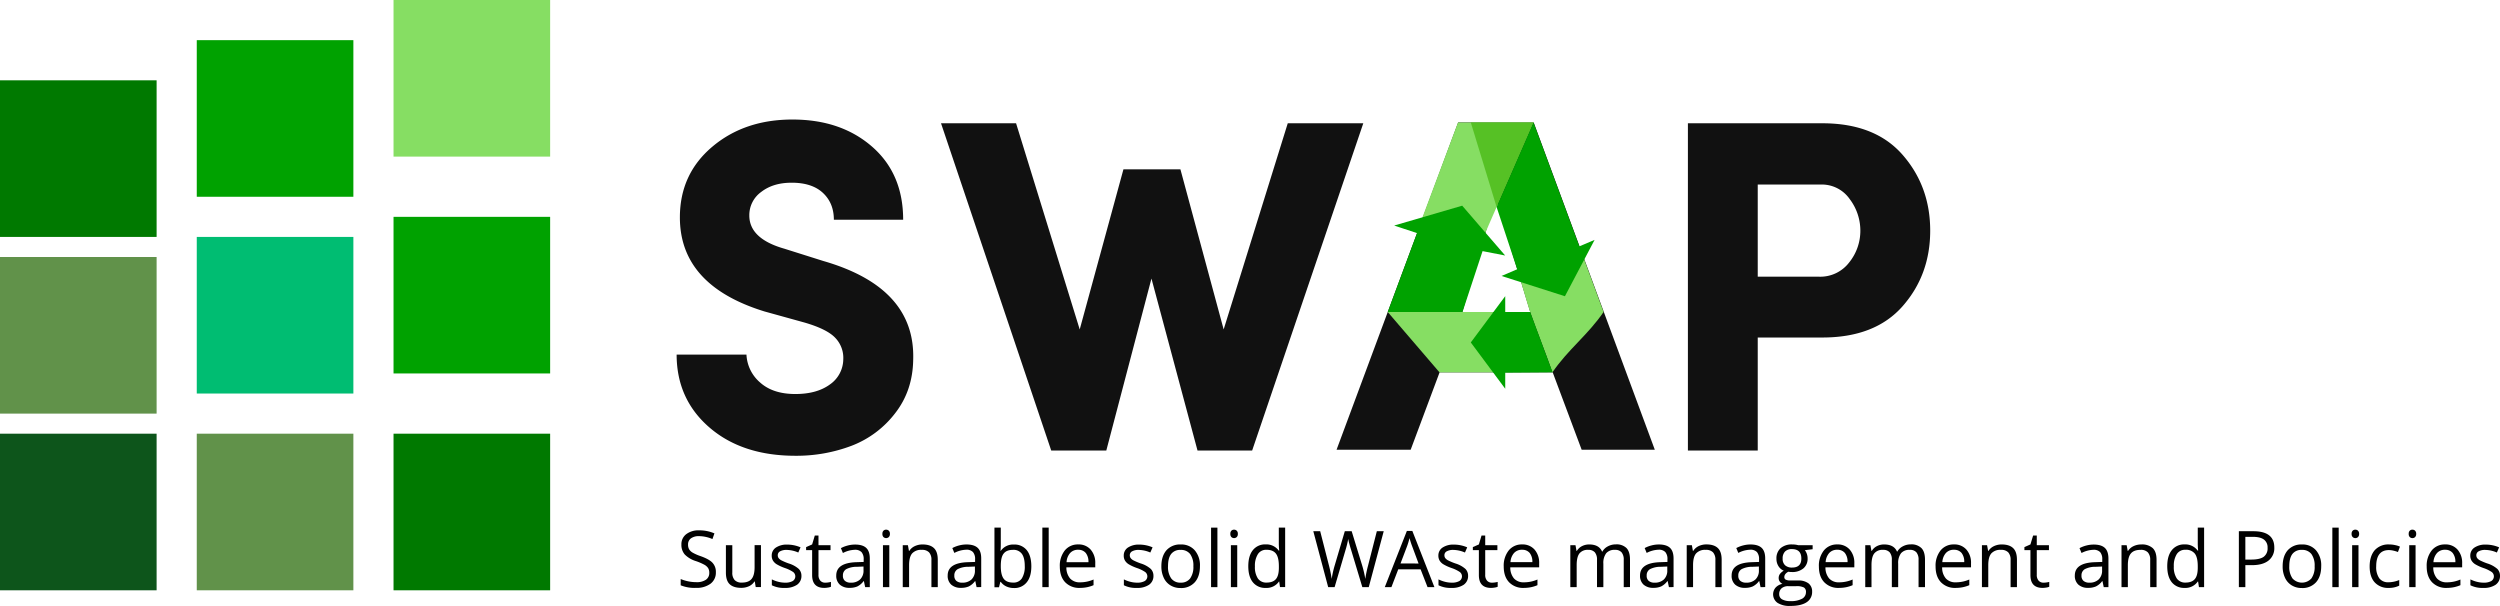 <svg id="Ebene_1" data-name="Ebene 1" xmlns="http://www.w3.org/2000/svg" viewBox="0 0 1245.14 301.79"><defs><style>.cls-1{fill:#007900;}.cls-2{fill:#86de63;}.cls-3{fill:#61924a;}.cls-4{fill:#00bd72;}.cls-5{fill:#00a200;}.cls-6{fill:#0d551b;}.cls-7{opacity:0.93;}.cls-8{fill:#56c125;}</style></defs><title>logo</title><rect class="cls-1" y="40" width="78" height="78"/><rect class="cls-2" x="196" width="78" height="78"/><rect class="cls-3" x="98" y="216" width="78" height="78"/><rect class="cls-1" x="196" y="216" width="78" height="78"/><rect class="cls-4" x="98" y="118" width="78" height="78"/><rect class="cls-5" x="98" y="20" width="78" height="78"/><rect class="cls-3" y="128" width="78" height="78"/><rect class="cls-5" x="196" y="108" width="78" height="78"/><rect class="cls-6" y="216" width="78" height="78"/><path d="M577.54,522a6.82,6.82,0,0,1-2.67,5.73,11.57,11.57,0,0,1-7.23,2.06,18.12,18.12,0,0,1-7.62-1.28v-3.12a20.34,20.34,0,0,0,3.73,1.14,19.63,19.63,0,0,0,4,.42,8,8,0,0,0,4.87-1.23,4,4,0,0,0,1.64-3.42,4.38,4.38,0,0,0-.58-2.37,5.43,5.43,0,0,0-1.94-1.7,27.45,27.45,0,0,0-4.14-1.77,13.24,13.24,0,0,1-5.55-3.3,7.27,7.27,0,0,1-1.67-5,6.19,6.19,0,0,1,2.42-5.12,10,10,0,0,1,6.4-1.9,18.77,18.77,0,0,1,7.63,1.52l-1,2.82a17.13,17.13,0,0,0-6.7-1.45,6.55,6.55,0,0,0-4,1.1,3.66,3.66,0,0,0-1.44,3.07,4.67,4.67,0,0,0,.53,2.37,5,5,0,0,0,1.8,1.7,22.31,22.31,0,0,0,3.87,1.7q4.38,1.56,6,3.35A6.6,6.6,0,0,1,577.54,522Z" transform="translate(-221 -237)"/><path d="M585.73,508.55v13.54a5.41,5.41,0,0,0,1.16,3.81,4.73,4.73,0,0,0,3.64,1.26c2.18,0,3.78-.6,4.78-1.79s1.52-3.14,1.52-5.85v-11H600v20.88h-2.61l-.46-2.8h-.17a6.38,6.38,0,0,1-2.69,2.36,9.14,9.14,0,0,1-3.93.82c-2.54,0-4.44-.61-5.71-1.81s-1.89-3.14-1.89-5.79V508.55Z" transform="translate(-221 -237)"/><path d="M620.16,523.73a5.27,5.27,0,0,1-2.17,4.5,10.25,10.25,0,0,1-6.1,1.58,13.18,13.18,0,0,1-6.47-1.32v-2.93a15.36,15.36,0,0,0,3.23,1.2,13.48,13.48,0,0,0,3.32.44,7.62,7.62,0,0,0,3.81-.79,2.73,2.73,0,0,0,.27-4.5,16.65,16.65,0,0,0-4.12-2,22.78,22.78,0,0,1-4.14-1.9,5.62,5.62,0,0,1-1.83-1.84,4.76,4.76,0,0,1-.6-2.45,4.67,4.67,0,0,1,2.08-4,9.68,9.68,0,0,1,5.69-1.48,16.74,16.74,0,0,1,6.59,1.37l-1.13,2.58a15,15,0,0,0-5.69-1.3,6.54,6.54,0,0,0-3.39.71,2.17,2.17,0,0,0-1.14,1.94,2.35,2.35,0,0,0,.43,1.43,4.21,4.21,0,0,0,1.38,1.12,29.36,29.36,0,0,0,3.65,1.54,13.52,13.52,0,0,1,5,2.73A4.79,4.79,0,0,1,620.16,523.73Z" transform="translate(-221 -237)"/><path d="M632,527.2a9.49,9.49,0,0,0,1.62-.13,10.25,10.25,0,0,0,1.24-.25v2.42a5.82,5.82,0,0,1-1.52.4,11.18,11.18,0,0,1-1.8.17q-6.06,0-6.05-6.38V511h-3v-1.52l3-1.32,1.33-4.45h1.83v4.83h6V511h-6v12.28a4.26,4.26,0,0,0,.89,2.9A3.14,3.14,0,0,0,632,527.2Z" transform="translate(-221 -237)"/><path d="M651.9,529.43l-.63-3h-.15a8.82,8.82,0,0,1-3.11,2.65,9.41,9.41,0,0,1-3.88.7,7,7,0,0,1-4.86-1.6,5.83,5.83,0,0,1-1.77-4.55q0-6.33,10.12-6.63l3.54-.12v-1.29A5.27,5.27,0,0,0,650.1,512a4.34,4.34,0,0,0-3.38-1.17,13.68,13.68,0,0,0-5.9,1.6l-1-2.42a14.84,14.84,0,0,1,3.38-1.31,14.47,14.47,0,0,1,3.68-.48q3.74,0,5.53,1.66t1.8,5.31v14.25Zm-7.14-2.23a6.43,6.43,0,0,0,4.64-1.62,6,6,0,0,0,1.68-4.53v-1.89l-3.16.13a11.42,11.42,0,0,0-5.44,1.18,3.51,3.51,0,0,0-1.66,3.22,3.22,3.22,0,0,0,1,2.61A4.28,4.28,0,0,0,644.76,527.2Z" transform="translate(-221 -237)"/><path d="M660.49,502.9a2.13,2.13,0,0,1,.53-1.59,1.87,1.87,0,0,1,1.34-.51,1.89,1.89,0,0,1,1.31.52,2,2,0,0,1,.55,1.58,2.09,2.09,0,0,1-.55,1.59,1.95,1.95,0,0,1-2.65,0A2.16,2.16,0,0,1,660.49,502.9Zm3.43,26.53h-3.16V508.55h3.16Z" transform="translate(-221 -237)"/><path d="M684.9,529.43V515.92a5.39,5.39,0,0,0-1.16-3.8,4.73,4.73,0,0,0-3.64-1.26,6,6,0,0,0-4.8,1.77q-1.51,1.77-1.52,5.85v10.95h-3.16V508.55h2.57l.52,2.86h.15a6.41,6.41,0,0,1,2.72-2.39,8.92,8.92,0,0,1,3.9-.85q3.78,0,5.68,1.82c1.27,1.22,1.9,3.15,1.9,5.82v13.62Z" transform="translate(-221 -237)"/><path d="M707.39,529.43l-.63-3h-.15a8.82,8.82,0,0,1-3.11,2.65,9.41,9.41,0,0,1-3.88.7,7,7,0,0,1-4.86-1.6,5.83,5.83,0,0,1-1.76-4.55q0-6.33,10.11-6.63l3.54-.12v-1.29a5.27,5.27,0,0,0-1.06-3.63,4.34,4.34,0,0,0-3.38-1.17,13.72,13.72,0,0,0-5.9,1.6l-1-2.42a14.84,14.84,0,0,1,3.38-1.31,14.47,14.47,0,0,1,3.68-.48c2.49,0,4.33.55,5.54,1.66s1.79,2.87,1.79,5.31v14.25Zm-7.14-2.23a6.43,6.43,0,0,0,4.64-1.62,6,6,0,0,0,1.68-4.53v-1.89l-3.16.13a11.38,11.38,0,0,0-5.43,1.18,3.5,3.5,0,0,0-1.67,3.22,3.22,3.22,0,0,0,1,2.61A4.28,4.28,0,0,0,700.25,527.2Z" transform="translate(-221 -237)"/><path d="M726,508.21a7.78,7.78,0,0,1,6.39,2.81q2.26,2.81,2.27,8t-2.29,8a7.72,7.72,0,0,1-6.37,2.85,8.87,8.87,0,0,1-3.72-.76,6.94,6.94,0,0,1-2.83-2.31h-.23l-.67,2.69h-2.26V499.79h3.16V507c0,1.62,0,3.06-.15,4.34h.15A7.5,7.5,0,0,1,726,508.21Zm-.46,2.65q-3.24,0-4.66,1.86c-1,1.23-1.43,3.32-1.43,6.25s.49,5,1.46,6.29,2.55,1.9,4.71,1.9a4.88,4.88,0,0,0,4.34-2.12,11,11,0,0,0,1.43-6.11c0-2.71-.48-4.74-1.43-6.07A5.06,5.06,0,0,0,725.5,510.86Z" transform="translate(-221 -237)"/><path d="M743.31,529.43h-3.16V499.79h3.16Z" transform="translate(-221 -237)"/><path d="M758.83,529.81a9.6,9.6,0,0,1-7.31-2.82q-2.67-2.82-2.67-7.83a12.17,12.17,0,0,1,2.48-8,8.28,8.28,0,0,1,6.68-3,7.89,7.89,0,0,1,6.21,2.58,9.91,9.91,0,0,1,2.28,6.81v2H752.12a8.33,8.33,0,0,0,1.86,5.58,6.41,6.41,0,0,0,5,1.9,16.81,16.81,0,0,0,6.67-1.4v2.82a17.1,17.1,0,0,1-3.17,1A17.77,17.77,0,0,1,758.83,529.81Zm-.86-19a5.17,5.17,0,0,0-4,1.64A7.53,7.53,0,0,0,752.2,517h10.91a7,7,0,0,0-1.33-4.58A4.7,4.7,0,0,0,758,510.82Z" transform="translate(-221 -237)"/><path d="M795.48,523.73a5.24,5.24,0,0,1-2.17,4.5,10.19,10.19,0,0,1-6.09,1.58,13.15,13.15,0,0,1-6.47-1.32v-2.93a15.27,15.27,0,0,0,3.22,1.2,13.62,13.62,0,0,0,3.33.44,7.55,7.55,0,0,0,3.8-.79,2.72,2.72,0,0,0,.28-4.5,16.65,16.65,0,0,0-4.12-2,22.78,22.78,0,0,1-4.14-1.9,5.62,5.62,0,0,1-1.83-1.84,4.76,4.76,0,0,1-.6-2.45,4.69,4.69,0,0,1,2.07-4,9.74,9.74,0,0,1,5.7-1.48,16.74,16.74,0,0,1,6.59,1.37l-1.13,2.58a15,15,0,0,0-5.69-1.3,6.54,6.54,0,0,0-3.39.71,2.17,2.17,0,0,0-1.14,1.94,2.35,2.35,0,0,0,.43,1.43,4.21,4.21,0,0,0,1.38,1.12,29.36,29.36,0,0,0,3.65,1.54,13.52,13.52,0,0,1,5,2.73A4.78,4.78,0,0,1,795.48,523.73Z" transform="translate(-221 -237)"/><path d="M818.64,519q0,5.1-2.57,8a9,9,0,0,1-7.1,2.87,9.35,9.35,0,0,1-5-1.32,8.56,8.56,0,0,1-3.35-3.77,13.09,13.09,0,0,1-1.19-5.75c0-3.4.86-6.05,2.56-8a9,9,0,0,1,7.08-2.85,8.81,8.81,0,0,1,7,2.92A11.46,11.46,0,0,1,818.64,519Zm-15.9,0a9.85,9.85,0,0,0,1.6,6.09,5.54,5.54,0,0,0,4.7,2.1,5.61,5.61,0,0,0,4.72-2.09,9.86,9.86,0,0,0,1.61-6.1,9.74,9.74,0,0,0-1.61-6.05,5.68,5.68,0,0,0-4.75-2.06,5.57,5.57,0,0,0-4.69,2C803.27,514.25,802.74,516.28,802.74,519Z" transform="translate(-221 -237)"/><path d="M827.34,529.43h-3.16V499.79h3.16Z" transform="translate(-221 -237)"/><path d="M833.78,502.9a2.13,2.13,0,0,1,.53-1.59,1.87,1.87,0,0,1,1.34-.51,1.89,1.89,0,0,1,1.31.52,2,2,0,0,1,.55,1.58,2.09,2.09,0,0,1-.55,1.59,1.95,1.95,0,0,1-2.65,0A2.16,2.16,0,0,1,833.78,502.9Zm3.43,26.53h-3.16V508.55h3.16Z" transform="translate(-221 -237)"/><path d="M858.12,526.63H858a7.43,7.43,0,0,1-6.55,3.18A7.76,7.76,0,0,1,845,527q-2.28-2.81-2.28-8c0-3.44.76-6.12,2.28-8a7.73,7.73,0,0,1,6.37-2.86,7.58,7.58,0,0,1,6.51,3.09h.25l-.14-1.51-.07-1.46v-8.5h3.16v29.64h-2.57Zm-6.33.53q3.24,0,4.7-1.76c1-1.18,1.46-3.07,1.46-5.69v-.66c0-3-.5-5.07-1.48-6.33s-2.55-1.9-4.71-1.9A4.83,4.83,0,0,0,847.5,513a10.79,10.79,0,0,0-1.48,6.11,10.28,10.28,0,0,0,1.47,6A5,5,0,0,0,851.79,527.16Z" transform="translate(-221 -237)"/><path d="M902.72,529.43h-3.2l-5.62-18.65q-.4-1.23-.9-3.12a17.22,17.22,0,0,1-.51-2.27,43.52,43.52,0,0,1-1.33,5.51l-5.45,18.53h-3.2l-7.41-27.85h3.43l4.4,17.2a64,64,0,0,1,1.33,6.55,47.72,47.72,0,0,1,1.53-6.82l5-16.93h3.42l5.24,17.09a51.84,51.84,0,0,1,1.54,6.66,57.55,57.55,0,0,1,1.37-6.59l4.38-17.16h3.43Z" transform="translate(-221 -237)"/><path d="M932,529.43l-3.46-8.86H917.4L914,529.43H910.7l11-28h2.72l11,28Zm-4.47-11.77L924.31,509q-.63-1.63-1.29-4a36.29,36.29,0,0,1-1.2,4l-3.28,8.63Z" transform="translate(-221 -237)"/><path d="M952.19,523.73a5.24,5.24,0,0,1-2.17,4.5,10.25,10.25,0,0,1-6.1,1.58,13.2,13.2,0,0,1-6.47-1.32v-2.93a15.36,15.36,0,0,0,3.23,1.2,13.54,13.54,0,0,0,3.32.44,7.62,7.62,0,0,0,3.81-.79,2.73,2.73,0,0,0,.28-4.5,16.76,16.76,0,0,0-4.13-2,22.78,22.78,0,0,1-4.14-1.9,5.62,5.62,0,0,1-1.83-1.84,4.76,4.76,0,0,1-.6-2.45,4.67,4.67,0,0,1,2.08-4,9.68,9.68,0,0,1,5.69-1.48,16.7,16.7,0,0,1,6.59,1.37l-1.12,2.58a15.07,15.07,0,0,0-5.7-1.3,6.58,6.58,0,0,0-3.39.71,2.17,2.17,0,0,0-1.14,1.94,2.35,2.35,0,0,0,.43,1.43,4.43,4.43,0,0,0,1.38,1.12,29.71,29.71,0,0,0,3.66,1.54,13.46,13.46,0,0,1,5,2.73A4.79,4.79,0,0,1,952.19,523.73Z" transform="translate(-221 -237)"/><path d="M964.07,527.2a9.49,9.49,0,0,0,1.62-.13,10.25,10.25,0,0,0,1.24-.25v2.42a5.72,5.72,0,0,1-1.51.4,11.28,11.28,0,0,1-1.8.17q-6.06,0-6.06-6.38V511h-3v-1.52l3-1.32,1.33-4.45h1.83v4.83h6.06V511h-6.06v12.28a4.21,4.21,0,0,0,.9,2.9A3.1,3.1,0,0,0,964.07,527.2Z" transform="translate(-221 -237)"/><path d="M979.92,529.81a9.6,9.6,0,0,1-7.31-2.82q-2.67-2.82-2.67-7.83a12.17,12.17,0,0,1,2.48-8,8.26,8.26,0,0,1,6.68-3,7.89,7.89,0,0,1,6.21,2.58,9.91,9.91,0,0,1,2.28,6.81v2H973.21a8.33,8.33,0,0,0,1.86,5.58,6.41,6.41,0,0,0,5,1.9,16.81,16.81,0,0,0,6.67-1.4v2.82a17.1,17.1,0,0,1-3.17,1A17.77,17.77,0,0,1,979.92,529.81Zm-.86-19a5.17,5.17,0,0,0-4,1.64,7.53,7.53,0,0,0-1.76,4.53H984.2a7,7,0,0,0-1.33-4.58A4.7,4.7,0,0,0,979.06,510.82Z" transform="translate(-221 -237)"/><path d="M1029.71,529.43V515.85a5.64,5.64,0,0,0-1.06-3.74,4.11,4.11,0,0,0-3.32-1.25,5.36,5.36,0,0,0-4.36,1.69,8.06,8.06,0,0,0-1.41,5.22v11.66h-3.16V515.85a5.64,5.64,0,0,0-1.06-3.74,4.15,4.15,0,0,0-3.34-1.25,5.15,5.15,0,0,0-4.35,1.78c-.92,1.19-1.38,3.13-1.38,5.84v10.95h-3.16V508.55h2.57l.52,2.86h.15a6.22,6.22,0,0,1,2.52-2.38,7.74,7.74,0,0,1,3.65-.86q4.89,0,6.4,3.55h.15a6.55,6.55,0,0,1,2.7-2.59,8.35,8.35,0,0,1,4-1,7.06,7.06,0,0,1,5.3,1.82c1.18,1.22,1.76,3.15,1.76,5.82v13.62Z" transform="translate(-221 -237)"/><path d="M1052.22,529.43l-.63-3h-.15a8.82,8.82,0,0,1-3.11,2.65,9.41,9.41,0,0,1-3.88.7,7,7,0,0,1-4.86-1.6,5.83,5.83,0,0,1-1.76-4.55q0-6.33,10.11-6.63l3.54-.12v-1.29a5.27,5.27,0,0,0-1.06-3.63,4.34,4.34,0,0,0-3.38-1.17,13.68,13.68,0,0,0-5.9,1.6l-1-2.42a14.84,14.84,0,0,1,3.38-1.31,14.47,14.47,0,0,1,3.68-.48q3.74,0,5.53,1.66t1.8,5.31v14.25Zm-7.14-2.23a6.43,6.43,0,0,0,4.64-1.62,6,6,0,0,0,1.68-4.53v-1.89l-3.16.13a11.45,11.45,0,0,0-5.44,1.18,3.51,3.51,0,0,0-1.66,3.22,3.22,3.22,0,0,0,1,2.61A4.28,4.28,0,0,0,1045.08,527.2Z" transform="translate(-221 -237)"/><path d="M1075.36,529.43V515.92a5.43,5.43,0,0,0-1.16-3.8,4.74,4.74,0,0,0-3.64-1.26,6,6,0,0,0-4.8,1.77q-1.52,1.77-1.52,5.85v10.95h-3.16V508.55h2.57l.51,2.86h.15A6.5,6.5,0,0,1,1067,509a8.92,8.92,0,0,1,3.9-.85q3.78,0,5.68,1.82c1.27,1.22,1.9,3.15,1.9,5.82v13.62Z" transform="translate(-221 -237)"/><path d="M1097.85,529.43l-.63-3h-.15a8.76,8.76,0,0,1-3.12,2.65,9.33,9.33,0,0,1-3.87.7,7,7,0,0,1-4.87-1.6,5.86,5.86,0,0,1-1.76-4.55q0-6.33,10.11-6.63l3.55-.12v-1.29a5.32,5.32,0,0,0-1.06-3.63,4.36,4.36,0,0,0-3.38-1.17,13.68,13.68,0,0,0-5.9,1.6l-1-2.42a15,15,0,0,1,3.38-1.31,14.6,14.6,0,0,1,3.69-.48q3.73,0,5.53,1.66t1.8,5.31v14.25Zm-7.14-2.23a6.4,6.4,0,0,0,4.63-1.62,6,6,0,0,0,1.69-4.53v-1.89l-3.16.13a11.42,11.42,0,0,0-5.44,1.18,3.51,3.51,0,0,0-1.66,3.22,3.24,3.24,0,0,0,1,2.61A4.31,4.31,0,0,0,1090.71,527.2Z" transform="translate(-221 -237)"/><path d="M1123.79,508.55v2l-3.87.46a6.73,6.73,0,0,1,.95,1.74,6.66,6.66,0,0,1,.42,2.43,6.19,6.19,0,0,1-2.09,4.9,8.51,8.51,0,0,1-5.75,1.82,9.78,9.78,0,0,1-1.76-.15c-1.34.71-2,1.61-2,2.69a1.36,1.36,0,0,0,.71,1.26,5.07,5.07,0,0,0,2.42.41h3.69a8.29,8.29,0,0,1,5.21,1.43,5,5,0,0,1,1.82,4.15,6,6,0,0,1-2.78,5.29q-2.79,1.82-8.11,1.81a11.08,11.08,0,0,1-6.32-1.52,5.19,5.19,0,0,1-1-7.6,6.28,6.28,0,0,1,3.43-1.88,3.3,3.3,0,0,1-1.34-1.13,3,3,0,0,1-.54-1.77,3.34,3.34,0,0,1,.61-2,6.23,6.23,0,0,1,1.92-1.65,5.66,5.66,0,0,1-2.64-2.27,6.65,6.65,0,0,1-1-3.66,6.76,6.76,0,0,1,2.06-5.28,8.38,8.38,0,0,1,5.83-1.86,10.76,10.76,0,0,1,3,.38Zm-16.65,24.38a2.83,2.83,0,0,0,1.43,2.57,7.93,7.93,0,0,0,4.1.88,11.46,11.46,0,0,0,5.89-1.19,3.66,3.66,0,0,0,1.91-3.23,2.54,2.54,0,0,0-1-2.35,8.07,8.07,0,0,0-3.94-.66h-3.79a5,5,0,0,0-3.35,1A3.67,3.67,0,0,0,1107.14,532.93Zm1.72-17.69a4.26,4.26,0,0,0,1.23,3.31,5,5,0,0,0,3.45,1.13q4.64,0,4.63-4.5,0-4.69-4.69-4.7a4.63,4.63,0,0,0-3.42,1.2A4.84,4.84,0,0,0,1108.86,515.24Z" transform="translate(-221 -237)"/><path d="M1136.89,529.81a9.6,9.6,0,0,1-7.31-2.82q-2.67-2.82-2.67-7.83a12.17,12.17,0,0,1,2.48-8,8.28,8.28,0,0,1,6.68-3,7.89,7.89,0,0,1,6.21,2.58,9.91,9.91,0,0,1,2.28,6.81v2h-14.38a8.33,8.33,0,0,0,1.86,5.58,6.41,6.41,0,0,0,5,1.9,16.81,16.81,0,0,0,6.67-1.4v2.82a17.1,17.1,0,0,1-3.17,1A17.77,17.77,0,0,1,1136.89,529.81Zm-.86-19a5.17,5.17,0,0,0-4,1.64,7.59,7.59,0,0,0-1.76,4.53h10.91a7,7,0,0,0-1.33-4.58A4.7,4.7,0,0,0,1136,510.82Z" transform="translate(-221 -237)"/><path d="M1176.55,529.43V515.85a5.64,5.64,0,0,0-1.06-3.74,4.11,4.11,0,0,0-3.32-1.25,5.36,5.36,0,0,0-4.36,1.69,8.06,8.06,0,0,0-1.41,5.22v11.66h-3.16V515.85a5.64,5.64,0,0,0-1.06-3.74,4.14,4.14,0,0,0-3.34-1.25,5.15,5.15,0,0,0-4.35,1.78c-.92,1.19-1.38,3.13-1.38,5.84v10.95H1150V508.55h2.57l.52,2.86h.15a6.29,6.29,0,0,1,2.52-2.38,7.74,7.74,0,0,1,3.65-.86q4.89,0,6.4,3.55h.15a6.55,6.55,0,0,1,2.7-2.59,8.35,8.35,0,0,1,4-1A7.06,7.06,0,0,1,1178,510c1.18,1.22,1.76,3.15,1.76,5.82v13.62Z" transform="translate(-221 -237)"/><path d="M1195,529.81a9.6,9.6,0,0,1-7.3-2.82q-2.67-2.82-2.67-7.83a12.11,12.11,0,0,1,2.48-8,8.26,8.26,0,0,1,6.68-3,7.86,7.86,0,0,1,6.2,2.58,9.86,9.86,0,0,1,2.29,6.81v2h-14.38a8.23,8.23,0,0,0,1.86,5.58,6.41,6.41,0,0,0,5,1.9,16.73,16.73,0,0,0,6.66-1.4v2.82a16.63,16.63,0,0,1-3.17,1A17.7,17.7,0,0,1,1195,529.81Zm-.85-19a5.17,5.17,0,0,0-4,1.64,7.47,7.47,0,0,0-1.76,4.53h10.91a7,7,0,0,0-1.33-4.58A4.7,4.7,0,0,0,1194.19,510.82Z" transform="translate(-221 -237)"/><path d="M1222.39,529.43V515.92a5.43,5.43,0,0,0-1.16-3.8,4.74,4.74,0,0,0-3.64-1.26,6,6,0,0,0-4.8,1.77q-1.51,1.77-1.52,5.85v10.95h-3.16V508.55h2.57l.51,2.86h.15a6.5,6.5,0,0,1,2.73-2.39,8.92,8.92,0,0,1,3.9-.85q3.78,0,5.68,1.82c1.27,1.22,1.9,3.15,1.9,5.82v13.62Z" transform="translate(-221 -237)"/><path d="M1238.79,527.2a9.46,9.46,0,0,0,1.61-.13,9.86,9.86,0,0,0,1.24-.25v2.42a5.72,5.72,0,0,1-1.51.4,11.28,11.28,0,0,1-1.8.17q-6.06,0-6.06-6.38V511h-3v-1.52l3-1.32,1.34-4.45h1.82v4.83h6.06V511h-6.06v12.28a4.21,4.21,0,0,0,.9,2.9A3.14,3.14,0,0,0,1238.79,527.2Z" transform="translate(-221 -237)"/><path d="M1268.78,529.43l-.63-3H1268a8.76,8.76,0,0,1-3.12,2.65,9.33,9.33,0,0,1-3.87.7,7,7,0,0,1-4.87-1.6,5.86,5.86,0,0,1-1.76-4.55q0-6.33,10.11-6.63l3.55-.12v-1.29A5.32,5.32,0,0,0,1267,512a4.36,4.36,0,0,0-3.38-1.17,13.68,13.68,0,0,0-5.9,1.6l-1-2.42a15,15,0,0,1,3.38-1.31,14.6,14.6,0,0,1,3.69-.48q3.74,0,5.53,1.66t1.8,5.31v14.25Zm-7.14-2.23a6.4,6.4,0,0,0,4.63-1.62,6,6,0,0,0,1.69-4.53v-1.89l-3.16.13a11.42,11.42,0,0,0-5.44,1.18,3.51,3.51,0,0,0-1.66,3.22,3.24,3.24,0,0,0,1,2.61A4.29,4.29,0,0,0,1261.64,527.2Z" transform="translate(-221 -237)"/><path d="M1291.92,529.43V515.92a5.39,5.39,0,0,0-1.17-3.8,4.7,4.7,0,0,0-3.63-1.26q-3.28,0-4.8,1.77t-1.53,5.85v10.95h-3.16V508.55h2.57l.52,2.86h.15a6.53,6.53,0,0,1,2.72-2.39,8.93,8.93,0,0,1,3.91-.85,7.93,7.93,0,0,1,5.67,1.82c1.27,1.22,1.91,3.15,1.91,5.82v13.62Z" transform="translate(-221 -237)"/><path d="M1315.78,526.63h-.17a7.45,7.45,0,0,1-6.56,3.18,7.77,7.77,0,0,1-6.37-2.8q-2.27-2.81-2.27-8c0-3.44.76-6.12,2.28-8a7.72,7.72,0,0,1,6.36-2.86,7.6,7.6,0,0,1,6.52,3.09h.24l-.13-1.51-.07-1.46v-8.5h3.16v29.64h-2.57Zm-6.33.53q3.24,0,4.7-1.76c1-1.18,1.46-3.07,1.46-5.69v-.66c0-3-.5-5.07-1.48-6.33a5.59,5.59,0,0,0-4.71-1.9,4.83,4.83,0,0,0-4.26,2.16,10.79,10.79,0,0,0-1.48,6.11,10.28,10.28,0,0,0,1.47,6A5,5,0,0,0,1309.45,527.16Z" transform="translate(-221 -237)"/><path d="M1353.73,509.7a7.78,7.78,0,0,1-2.89,6.5q-2.88,2.28-8.25,2.28h-3.28v10.95h-3.23V501.58h7.21Q1353.73,501.58,1353.73,509.7Zm-14.42,6h2.92c2.87,0,4.94-.47,6.22-1.39a5.12,5.12,0,0,0,1.93-4.46,4.81,4.81,0,0,0-1.81-4.11q-1.82-1.37-5.64-1.36h-3.62Z" transform="translate(-221 -237)"/><path d="M1377.09,519c0,3.4-.85,6.06-2.57,8a9,9,0,0,1-7.1,2.87,9.37,9.37,0,0,1-5-1.32,8.62,8.62,0,0,1-3.35-3.77,13.09,13.09,0,0,1-1.18-5.75q0-5.1,2.55-8a9,9,0,0,1,7.08-2.85,8.81,8.81,0,0,1,7,2.92A11.46,11.46,0,0,1,1377.09,519Zm-15.9,0a9.92,9.92,0,0,0,1.6,6.09,6.34,6.34,0,0,0,9.42,0,9.86,9.86,0,0,0,1.61-6.1,9.74,9.74,0,0,0-1.61-6.05,5.67,5.67,0,0,0-4.75-2.06,5.58,5.58,0,0,0-4.69,2C1361.72,514.25,1361.19,516.28,1361.19,519Z" transform="translate(-221 -237)"/><path d="M1385.8,529.43h-3.16V499.79h3.16Z" transform="translate(-221 -237)"/><path d="M1392.23,502.9a2.09,2.09,0,0,1,.54-1.59,1.84,1.84,0,0,1,1.33-.51,1.89,1.89,0,0,1,1.32.52,2.09,2.09,0,0,1,.55,1.58,2.13,2.13,0,0,1-.55,1.59,1.85,1.85,0,0,1-1.32.52,1.81,1.81,0,0,1-1.33-.52A2.12,2.12,0,0,1,1392.23,502.9Zm3.43,26.53h-3.16V508.55h3.16Z" transform="translate(-221 -237)"/><path d="M1410.71,529.81a8.91,8.91,0,0,1-7-2.79q-2.49-2.79-2.49-7.9t2.53-8.09a9.09,9.09,0,0,1,7.19-2.86,13.93,13.93,0,0,1,3,.33,9.86,9.86,0,0,1,2.37.76l-1,2.68a15.29,15.29,0,0,0-2.28-.69,10.58,10.58,0,0,0-2.19-.28q-6.36,0-6.36,8.12A9.69,9.69,0,0,0,1406,525a5.41,5.41,0,0,0,4.6,2,14,14,0,0,0,5.35-1.12v2.8A11.31,11.31,0,0,1,1410.71,529.81Z" transform="translate(-221 -237)"/><path d="M1420.67,502.9a2.09,2.09,0,0,1,.53-1.59,1.84,1.84,0,0,1,1.33-.51,1.89,1.89,0,0,1,1.32.52,2.09,2.09,0,0,1,.55,1.58,2.13,2.13,0,0,1-.55,1.59,1.85,1.85,0,0,1-1.32.52,1.81,1.81,0,0,1-1.33-.52A2.12,2.12,0,0,1,1420.67,502.9Zm3.42,26.53h-3.16V508.55h3.16Z" transform="translate(-221 -237)"/><path d="M1439.61,529.81a9.58,9.58,0,0,1-7.3-2.82c-1.78-1.88-2.68-4.49-2.68-7.83a12.12,12.12,0,0,1,2.49-8,8.26,8.26,0,0,1,6.67-3,7.86,7.86,0,0,1,6.21,2.58,9.86,9.86,0,0,1,2.29,6.81v2h-14.38a8.23,8.23,0,0,0,1.86,5.58,6.41,6.41,0,0,0,5,1.9,16.77,16.77,0,0,0,6.66-1.4v2.82a16.63,16.63,0,0,1-3.17,1A17.7,17.7,0,0,1,1439.61,529.81Zm-.85-19a5.17,5.17,0,0,0-4,1.64A7.47,7.47,0,0,0,1433,517h10.91a7,7,0,0,0-1.33-4.58A4.7,4.7,0,0,0,1438.76,510.82Z" transform="translate(-221 -237)"/><path d="M1466.14,523.73a5.24,5.24,0,0,1-2.17,4.5,10.23,10.23,0,0,1-6.09,1.58,13.22,13.22,0,0,1-6.48-1.32v-2.93a15.36,15.36,0,0,0,3.23,1.2,13.6,13.6,0,0,0,3.32.44,7.62,7.62,0,0,0,3.81-.79,2.73,2.73,0,0,0,.28-4.5,16.76,16.76,0,0,0-4.13-2,22.78,22.78,0,0,1-4.14-1.9,5.62,5.62,0,0,1-1.83-1.84,4.76,4.76,0,0,1-.6-2.45,4.7,4.7,0,0,1,2.08-4,9.68,9.68,0,0,1,5.69-1.48,16.7,16.7,0,0,1,6.59,1.37l-1.12,2.58a15,15,0,0,0-5.7-1.3,6.52,6.52,0,0,0-3.38.71,2.16,2.16,0,0,0-1.15,1.94,2.42,2.42,0,0,0,.43,1.43,4.43,4.43,0,0,0,1.38,1.12,29.71,29.71,0,0,0,3.66,1.54,13.61,13.61,0,0,1,5,2.73A4.78,4.78,0,0,1,1466.14,523.73Z" transform="translate(-221 -237)"/><path class="cls-7" d="M558,413.61h34.78a19.49,19.49,0,0,0,6.86,13.95q6.39,5.69,17.5,5.68,10.65,0,17.16-4.73A15.4,15.4,0,0,0,641,416a14.37,14.37,0,0,0-3.9-10.64q-4.15-4.5-15.74-7.81l-19.63-5.44q-42.12-13-42.11-46.84,0-21.53,16.08-35.14t40-13.6q24.12,0,39.62,13.49t15.5,36.43H636.31q0-8.28-5.44-13.37T615.25,328q-9.22,0-15.14,4.61a14.24,14.24,0,0,0-5.91,11.71q0,11.59,17.5,16.56L631.1,367q45.9,13.26,44.72,49.21-.24,15.38-9,26.61A49.68,49.68,0,0,1,645.18,459a77.39,77.39,0,0,1-28,5q-26.49,0-42.82-14.08T558,413.61Z" transform="translate(-221 -237)"/><path class="cls-7" d="M830.45,401.07l31.93-102.68H900l-55.36,163H817.43l-22.94-85.65L772,461.4H744.57l-54.89-163h37.38l31.7,102.68q4.26-15.37,21.77-79.73h28.39Z" transform="translate(-221 -237)"/><path class="cls-7" d="M994.32,422.44H938L923.59,461H886.68l60.57-163h37.61l60.33,163h-36.43Zm-45-30.05h33.84l-17.27-56.78Z" transform="translate(-221 -237)"/><path class="cls-7" d="M1061.67,461.4v-163h66.95q26.27,0,40,15.74t13.73,37.73q0,22-13.73,37.62t-40,15.61h-32.17V461.4Zm66.24-132.49h-31.46v45.9H1127a18.1,18.1,0,0,0,15-7.1,25.09,25.09,0,0,0,5.56-15.85,26,26,0,0,0-5.32-15.73A16.89,16.89,0,0,0,1127.91,328.91Z" transform="translate(-221 -237)"/><path class="cls-2" d="M984.78,298l-23.95,54.82-31.38-7.59L947.16,298Z" transform="translate(-221 -237)"/><path class="cls-8" d="M984.78,298l-18.39,42.11L953.54,298Z" transform="translate(-221 -237)"/><path class="cls-2" d="M912.16,392.39l25.78,30.05h26.88V392.39" transform="translate(-221 -237)"/><path class="cls-5" d="M912.16,392.39H949.4l10-30.32,11.26,2.19-21.4-24.82-33.88,9.89,11.38,3.78Z" transform="translate(-221 -237)"/><path class="cls-2" d="M1007.6,359.65l-31,11.42c1,2.88,5.46,18.44,6.48,21.32,3.57,10,7.55,20,11.12,30.05,7.92-11.55,17.55-18.49,25.47-30.05Z" transform="translate(-221 -237)"/><path class="cls-5" d="M994.24,422.44l-11.12-30.05H970.69V384.5l-17.15,23.06,17.15,23.06v-8Z" transform="translate(-221 -237)"/><path class="cls-5" d="M984.78,298l-18.39,42.11,10.25,31-7.81,3.34,31.59,10.09,14.78-28.07-7.6,3.22Z" transform="translate(-221 -237)"/></svg>
